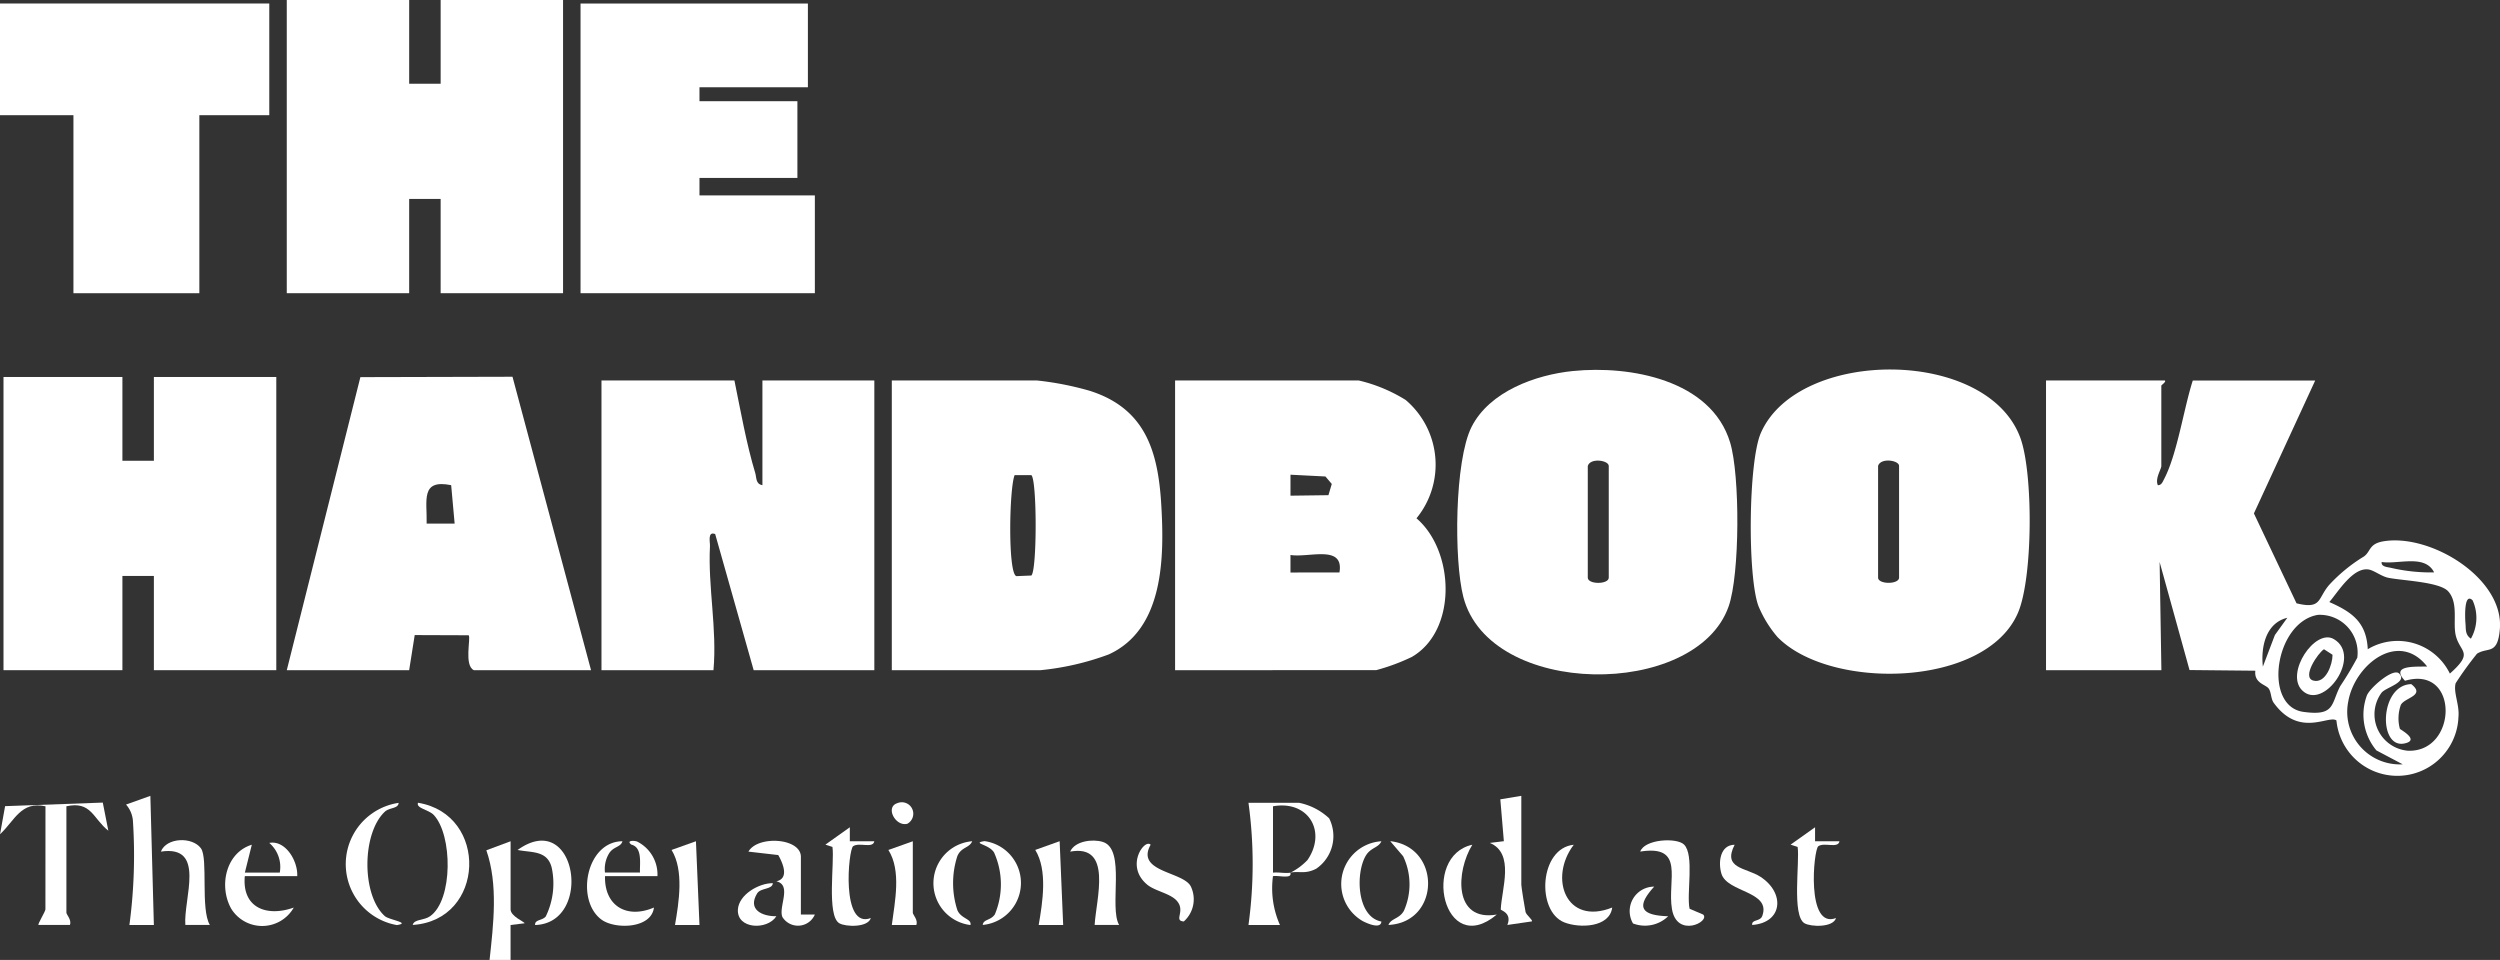 <svg id="Group_3039" data-name="Group 3039" xmlns="http://www.w3.org/2000/svg" xmlns:xlink="http://www.w3.org/1999/xlink" width="179.849" height="69.056" viewBox="0 0 179.849 69.056">
  <rect x="0" y="0" width="179.849" height="69.056" fill="#333333" stroke="none"/>
  <defs>
    <clipPath id="clip-path">
      <rect id="Rectangle_2629" data-name="Rectangle 2629" width="179.849" height="69.056" fill="none"/>
    </clipPath>
  </defs>
  <g id="Group_3038" data-name="Group 3038" clip-path="url(#clip-path)">
    <path id="Path_2139" data-name="Path 2139" d="M687.1,126.186c.126.091-.252.323-.252.377v5.776c0,.225-.468.912-.249,1.381.26.008.345-.242.445-.432.947-1.8,1.416-5.082,2.068-7.1h8.806l-4.41,9.562,3.066,6.467c1.835.453,1.506-.359,2.358-1.334a11.6,11.6,0,0,1,2.49-2.034c.511-.369.346-.919,1.419-1.095,3.4-.555,8.665,2.666,8.361,6.313-.159,1.9-.848,1.276-1.642,1.773a24.506,24.506,0,0,0-1.537,2.124c-.185.635.285,1.553.2,2.427a4.4,4.4,0,0,1-8.777.256c-.542-.423-2.664,1.275-4.511-1.269-.21-.289-.172-.749-.357-1.02-.2-.3-1.074-.385-.966-1.292l-4.735-.048-2.151-7.771.127,7.783h-8.3V126.186Zm19.373,13.808c-.661-1.325-2.558-.565-3.773-.748-.059.356.445.364.7.427a12.663,12.663,0,0,0,3.074.321m-4.778,5.527a4.178,4.178,0,0,1,5.91,1.752c1.735-1.539.755-1.5.436-2.692-.252-.943.21-2.354-.549-3.217-.6-.688-3.25-.774-4.3-.98-.516-.1-1.025-.533-1.433-.6-1.13-.174-2.188,1.6-2.827,2.342,1.62.712,2.675,1.452,2.765,3.39m7.542-3.515c-.645-.621-.539,1.36-.513,1.645.04.434-.035.824.392,1.115a3.045,3.045,0,0,0,.121-2.76m-11.128,1.047c-3.1.515-3.974,6.568-1.05,6.978,2.293.322,1.982-.555,2.652-1.844a23.757,23.757,0,0,0,1.232-2.052,2.722,2.722,0,0,0-2.834-3.082m-2.2.21c-1.555.375-1.911,2.108-1.759,3.512l.865-2.272Zm10.064,3.511c-2.068-2.65-5.218-.128-5.679,2.507a3.779,3.779,0,0,0,3.916,4.524l-1.891-1a4,4,0,0,1-.685-3.958c.221-.546,1.9-2.011,2.324-1.57.609.636-.946.983-1.266,1.372a2.628,2.628,0,0,0,1.892,4.178c3.585.135,3.717-6.188-.209-5.032-1.068-1.121.658-1.01,1.6-1.024" transform="translate(-531.363 -98.815)" fill="#fff"/>
    <path id="Path_2140" data-name="Path 2140" d="M103.918,0V6.026h2.264V0h8.806V21.093h-8.806v-6.78h-2.264v6.78H95.112V0Z" transform="translate(-74.482 0)" fill="#fff"/>
    <path id="Path_2141" data-name="Path 2141" d="M209.064,126.186c.441,2.156.866,4.57,1.5,6.665.1.338.02.782.514.868v-7.533h8.051v20.842h-8.68l-2.77-9.795c-.564-.215-.359.576-.375.878-.15,2.928.52,5.951.252,8.916H199.5V126.186Z" transform="translate(-156.23 -98.815)" fill="#fff"/>
    <path id="Path_2142" data-name="Path 2142" d="M9.714,125.028v6.027h2.264v-6.027h8.806v21.093H11.978v-6.78H9.714v6.78H1.16V125.028Z" transform="translate(-0.908 -97.908)" fill="#fff"/>
    <path id="Path_2143" data-name="Path 2143" d="M389.728,147.027V126.185h13.209a11.247,11.247,0,0,1,3.375,1.4,6.1,6.1,0,0,1,.782,8.516c2.738,2.338,2.956,8.055-.33,9.971a14.669,14.669,0,0,1-2.568.952Zm11.032-12.59.241-.807-.456-.538-2.515-.128v1.509Zm.793,5.559c.342-2.034-2.205-1.039-3.524-1.257V140Z" transform="translate(-305.193 -98.814)" fill="#fff"/>
    <path id="Path_2144" data-name="Path 2144" d="M491.642,122.751c4.088-.414,9.935.625,11.3,5.144.715,2.361.706,9.49-.111,11.8-2.346,6.644-17.191,6.589-19.08-.683-.687-2.644-.637-9.821.592-12.245,1.292-2.546,4.6-3.745,7.3-4.018m1.058,6.832v8.035c0,.5,1.509.5,1.509,0v-8.035c0-.41-1.326-.609-1.509,0" transform="translate(-378.477 -96.06)" fill="#fff"/>
    <path id="Path_2145" data-name="Path 2145" d="M582.6,141.833a8.287,8.287,0,0,1-1.394-2.25c-.8-2.106-.741-10.406.172-12.477,2.7-6.135,16.376-6.15,18.688.433.9,2.575.881,9.986-.19,12.5-2.3,5.417-13.5,5.611-17.276,1.789m7.207-12.34v8.035c0,.5,1.509.5,1.509,0v-8.035c0-.41-1.326-.609-1.509,0" transform="translate(-454.698 -95.97)" fill="#fff"/>
    <path id="Path_2146" data-name="Path 2146" d="M295.776,147.027V126.185h10.441a22.025,22.025,0,0,1,3.787.74c3.993,1.262,4.922,4.315,5.155,8.164.231,3.825.19,9-3.785,10.807a19.486,19.486,0,0,1-4.905,1.131Zm10.036-14.033h-1.2c-.39.949-.495,7.094.127,7.267l1.075-.044c.413-.337.414-6.885,0-7.223" transform="translate(-231.62 -98.814)" fill="#fff"/>
    <path id="Path_2147" data-name="Path 2147" d="M95.112,146.061l5.295-21.082,10.943-.028L117,146.061h-8.428c-.731-.341-.2-2.335-.376-2.512l-3.881-.014-.4,2.526Zm11.826-13.31c-2.223-.447-1.725,1.092-1.764,2.765l2.014,0Z" transform="translate(-74.481 -97.848)" fill="#fff"/>
    <path id="Path_2148" data-name="Path 2148" d="M208.9,1.158V7.184h-7.8v1h7.045v5.524H201.1v1.256h8.3V22H192.544V1.158Z" transform="translate(-150.78 -0.906)" fill="#fff"/>
    <path id="Path_2149" data-name="Path 2149" d="M19.372,1.158V9.193H14.341V22H5.283V9.193H0V1.158Z" transform="translate(0 -0.906)" fill="#fff"/>
    <path id="Path_2150" data-name="Path 2150" d="M417.106,271.285a4.433,4.433,0,0,0,1.226-.912c1.405-2.065.045-4.315-2.485-3.86v4.773c.4-.046.892.068,1.259,0-.015,0,.073.209-.152.259-.323.072-.757-.053-1.108-.009a6.509,6.509,0,0,0,.5,3.514h-2.263a32.231,32.231,0,0,0,0-8.787h3.648a4.464,4.464,0,0,1,2.155,1.114,2.842,2.842,0,0,1-.928,3.625c-.8.416-1.228.153-1.856.283" transform="translate(-324.268 -208.508)" fill="#fff"/>
    <path id="Path_2151" data-name="Path 2151" d="M3.28,266.459c-1.771-.385-2.208,1.024-3.268,2.009l.364-2.02,7.027-.256.4,2.024c-1.106-.873-1.226-2.154-3.017-1.758v7.659c0,.128.4.527.251.878H2.777c-.075-.055.5-.964.5-1.127Z" transform="translate(-0.009 -208.454)" fill="#fff"/>
    <path id="Path_2152" data-name="Path 2152" d="M496.375,263.948v6.4c0,.143.249,1.7.305,1.955.049.219.562.6.45.679l-1.76.255c.357-.864-.477-1.046-.474-1.115.063-1.475,1.022-4.036-.788-4.787l1.011-.124-.254-3.012Z" transform="translate(-386.932 -206.696)" fill="#fff"/>
    <path id="Path_2153" data-name="Path 2153" d="M195.988,281.429c-.056,2.137,1.557,3.1,3.52,2.26-.187,1.533-2.8,1.578-3.766.874-1.893-1.376-1.122-5.624,1.5-5.643-.128.45-.662.363-.978.9a2.181,2.181,0,0,0-.279,1.353l2.518,0c-.028-.664.193-1.8-.624-2.013-.417-.325.281-.3.452-.2a2.647,2.647,0,0,1,1.429,2.468Z" transform="translate(-152.463 -218.401)" fill="#fff"/>
    <path id="Path_2154" data-name="Path 2154" d="M79.86,281.878H76.086c-.213,2.281,1.575,2.956,3.522,2.262a2.615,2.615,0,0,1-4.495.09c-.913-1.609-.408-4.033,1.476-4.61l-.5,2.006H78.6a2.276,2.276,0,0,0-.754-2.136c1.144-.221,2.063,1.271,2.011,2.387" transform="translate(-58.474 -218.85)" fill="#fff"/>
    <path id="Path_2155" data-name="Path 2155" d="M43.541,263.952l.252,9.289H42.034a37.8,37.8,0,0,0,.257-7.412,1.992,1.992,0,0,0-.5-1.251Z" transform="translate(-32.724 -206.699)" fill="#fff"/>
    <path id="Path_2156" data-name="Path 2156" d="M163.06,279v4.9c0,.505,1.017.9,1.009,1l-1.011.124,0,2.514-1.511,0c.278-2.548.627-5.429-.231-7.889Z" transform="translate(-126.328 -218.48)" fill="#fff"/>
    <path id="Path_2157" data-name="Path 2157" d="M136.875,275.034c.108-.434.8-.307,1.254-.628,1.663-1.18,1.612-5.858.26-7.285-.366-.386-1.286-.473-1.134-.877,5.108.833,4.846,8.462-.38,8.79" transform="translate(-107.186 -208.494)" fill="#fff"/>
    <path id="Path_2158" data-name="Path 2158" d="M118.5,266.275c-.02.43-.658.322-.993.638-1.655,1.558-1.683,5.993,0,7.509.3.273,1.912.485.868.646a4.454,4.454,0,0,1,.125-8.792" transform="translate(-89.823 -208.518)" fill="#fff"/>
    <path id="Path_2159" data-name="Path 2159" d="M595.642,274.372v1.006H597.4c-.1.55-1.085.053-1.525.358-.339.236-.893,6,1.274,5.166-.2.694-1.813.643-2.267.376-.925-.544-.333-4.4-.494-5.491l-.506-.165Z" transform="translate(-465.067 -214.859)" fill="#fff"/>
    <path id="Path_2160" data-name="Path 2160" d="M275.508,274.372v1.006h1.762c-.1.55-1.085.053-1.525.358-.339.236-.893,6,1.274,5.166-.2.694-1.813.643-2.267.376-.925-.544-.333-4.4-.494-5.491l-.507-.165Z" transform="translate(-214.372 -214.859)" fill="#fff"/>
    <path id="Path_2161" data-name="Path 2161" d="M251.995,284.172l1.006,0a1.319,1.319,0,0,1-2.334.182c-.306-.71.71-2.308-.436-2.57.913-.2.508-1.234.136-1.89l-2.145-.247c.664-1.177,3.774-.993,3.774.379Z" transform="translate(-194.38 -218.382)" fill="#fff"/>
    <path id="Path_2162" data-name="Path 2162" d="M548.525,284.057c.525.513-1.893,1.721-2.247-.4-.348-2.079.984-4.646-2.282-4.13.315-.9,2.628-1.021,3.151-.506.761.75.167,3.538.4,4.621Z" transform="translate(-425.999 -218.265)" fill="#fff"/>
    <path id="Path_2163" data-name="Path 2163" d="M514.556,280.167c-1.816,2.382-.576,5.847,2.765,4.518-.188,1.449-2.361,1.5-3.454,1.065-2.029-.814-1.782-5.337.689-5.582" transform="translate(-401.339 -219.397)" fill="#fff"/>
    <path id="Path_2164" data-name="Path 2164" d="M358.453,284.863h-1.761c.107-1.864,1.322-5.841-1.761-5.275.339-.767,1.615-.924,2.341-.7,1.7.521.437,4.7,1.181,5.976" transform="translate(-277.944 -218.323)" fill="#fff"/>
    <path id="Path_2165" data-name="Path 2165" d="M56.878,284.754l-1.762,0c-.142-1.9,1.515-5.776-1.76-5.277.4-1.026,2.271-1.085,2.885-.232.524.73-.043,4.377.637,5.505" transform="translate(-41.783 -218.213)" fill="#fff"/>
    <path id="Path_2166" data-name="Path 2166" d="M172.93,284.878c-.027-.4.507-.3.767-.611a5.412,5.412,0,0,0,.435-3.476c-.3-1.3-1.452-1.1-2.46-1.308,4.247-3.041,5.48,5.27,1.258,5.4" transform="translate(-134.435 -218.337)" fill="#fff"/>
    <path id="Path_2167" data-name="Path 2167" d="M345.112,278.995l.254,6.027h-1.761c.28-1.63.656-3.932-.247-5.4Z" transform="translate(-268.882 -218.479)" fill="#fff"/>
    <path id="Path_2168" data-name="Path 2168" d="M224.483,279l.254,6.026-1.761,0c.28-1.63.656-3.932-.247-5.4Z" transform="translate(-174.417 -218.481)" fill="#fff"/>
    <path id="Path_2169" data-name="Path 2169" d="M480.8,280.167c-1.174,1.9-1.381,5.562,1.761,5.022-3.835,3.221-5.459-4.219-1.761-5.022" transform="translate(-374.881 -219.397)" fill="#fff"/>
    <path id="Path_2170" data-name="Path 2170" d="M296.4,279v5.148c0,.128.4.527.25.878H294.89c.215-1.67.7-3.9-.247-5.4Z" transform="translate(-230.733 -218.48)" fill="#fff"/>
    <path id="Path_2171" data-name="Path 2171" d="M571.5,280.166c-.892,1.735.817,1.634,1.847,2.3,1.792,1.156,1.625,3.311-.587,3.472-.047-.425.572-.22.729-.654.647-1.79-2.531-1.672-2.941-3.037-.244-.812-.1-2.074.953-2.08" transform="translate(-446.71 -219.396)" fill="#fff"/>
    <path id="Path_2172" data-name="Path 2172" d="M378,279.918c-1.114,1.979,2.368,1.921,2.894,3.009a2.136,2.136,0,0,1-.508,2.51c-.767-.048.157-.749-.508-1.491-.476-.531-1.564-.694-2.12-1.153-1.636-1.351-.182-3.339.241-2.875" transform="translate(-295.223 -219.148)" fill="#fff"/>
    <path id="Path_2173" data-name="Path 2173" d="M460.489,285.007c.195-.487.781-.427,1.113-1.02a4.683,4.683,0,0,0-.057-3.925l-.928-1.083c3.688.413,3.616,5.84-.128,6.028" transform="translate(-360.605 -218.466)" fill="#fff"/>
    <path id="Path_2174" data-name="Path 2174" d="M447.713,279.009c-.212.479-.757.442-1.112,1.021-.757,1.236-.683,4.417,1.111,4.756-.042.588-1.074.109-1.349-.036a3.079,3.079,0,0,1,1.35-5.74" transform="translate(-348.335 -218.49)" fill="#fff"/>
    <path id="Path_2175" data-name="Path 2175" d="M325.137,285c.046-.421.566-.308.87-.759a5.582,5.582,0,0,0-.055-4.447c-.366-.614-1.646-.664-.69-.823a3.036,3.036,0,0,1-.125,6.03" transform="translate(-254.438 -218.461)" fill="#fff"/>
    <path id="Path_2176" data-name="Path 2176" d="M312.365,279.009c-.212.5-.778.4-1.068,1.065a6.307,6.307,0,0,0,0,3.892c.276.639,1.046.615.94,1.071a3.03,3.03,0,0,1,.128-6.028" transform="translate(-242.424 -218.49)" fill="#fff"/>
    <path id="Path_2177" data-name="Path 2177" d="M247.237,292.9c-.044.486-.877.318-1.136.745-.694,1.145.342,1.65,1.388,1.637-.657,1.024-2.85.93-2.769-.479.061-1.074,1.512-1.911,2.517-1.9" transform="translate(-191.636 -229.368)" fill="#fff"/>
    <path id="Path_2178" data-name="Path 2178" d="M542.148,294.059c-1.338,1.465-.958,2.071,1.005,2.131a2.4,2.4,0,0,1-2.53.518,1.762,1.762,0,0,1,1.525-2.649" transform="translate(-423.145 -230.275)" fill="#fff"/>
    <path id="Path_2179" data-name="Path 2179" d="M296.176,266.142a.825.825,0,0,1,.719,1.482c-.841.239-1.629-1.2-.719-1.482" transform="translate(-231.616 -208.365)" fill="#fff"/>
    <path id="Path_2180" data-name="Path 2180" d="M762.187,215.2c-1.226-1.231.937-4.473,2.286-3.681,2.089,1.226-.753,5.221-2.286,3.681m1.578-2.951c-.423.26-1.637,2.037-.754,2.258s1.376-1.178,1.369-1.86Z" transform="translate(-596.579 -165.543)" fill="#fff"/>
    <path id="Path_2181" data-name="Path 2181" d="M792.324,230.116c.037.062,1.478.82.316,1.053-1.888.379-1.783-4.212.5-4.27,1.062.832-.49.966-.752,1.5a2.884,2.884,0,0,0-.067,1.714" transform="translate(-619.675 -177.683)" fill="#fff"/>
  </g>
</svg>
